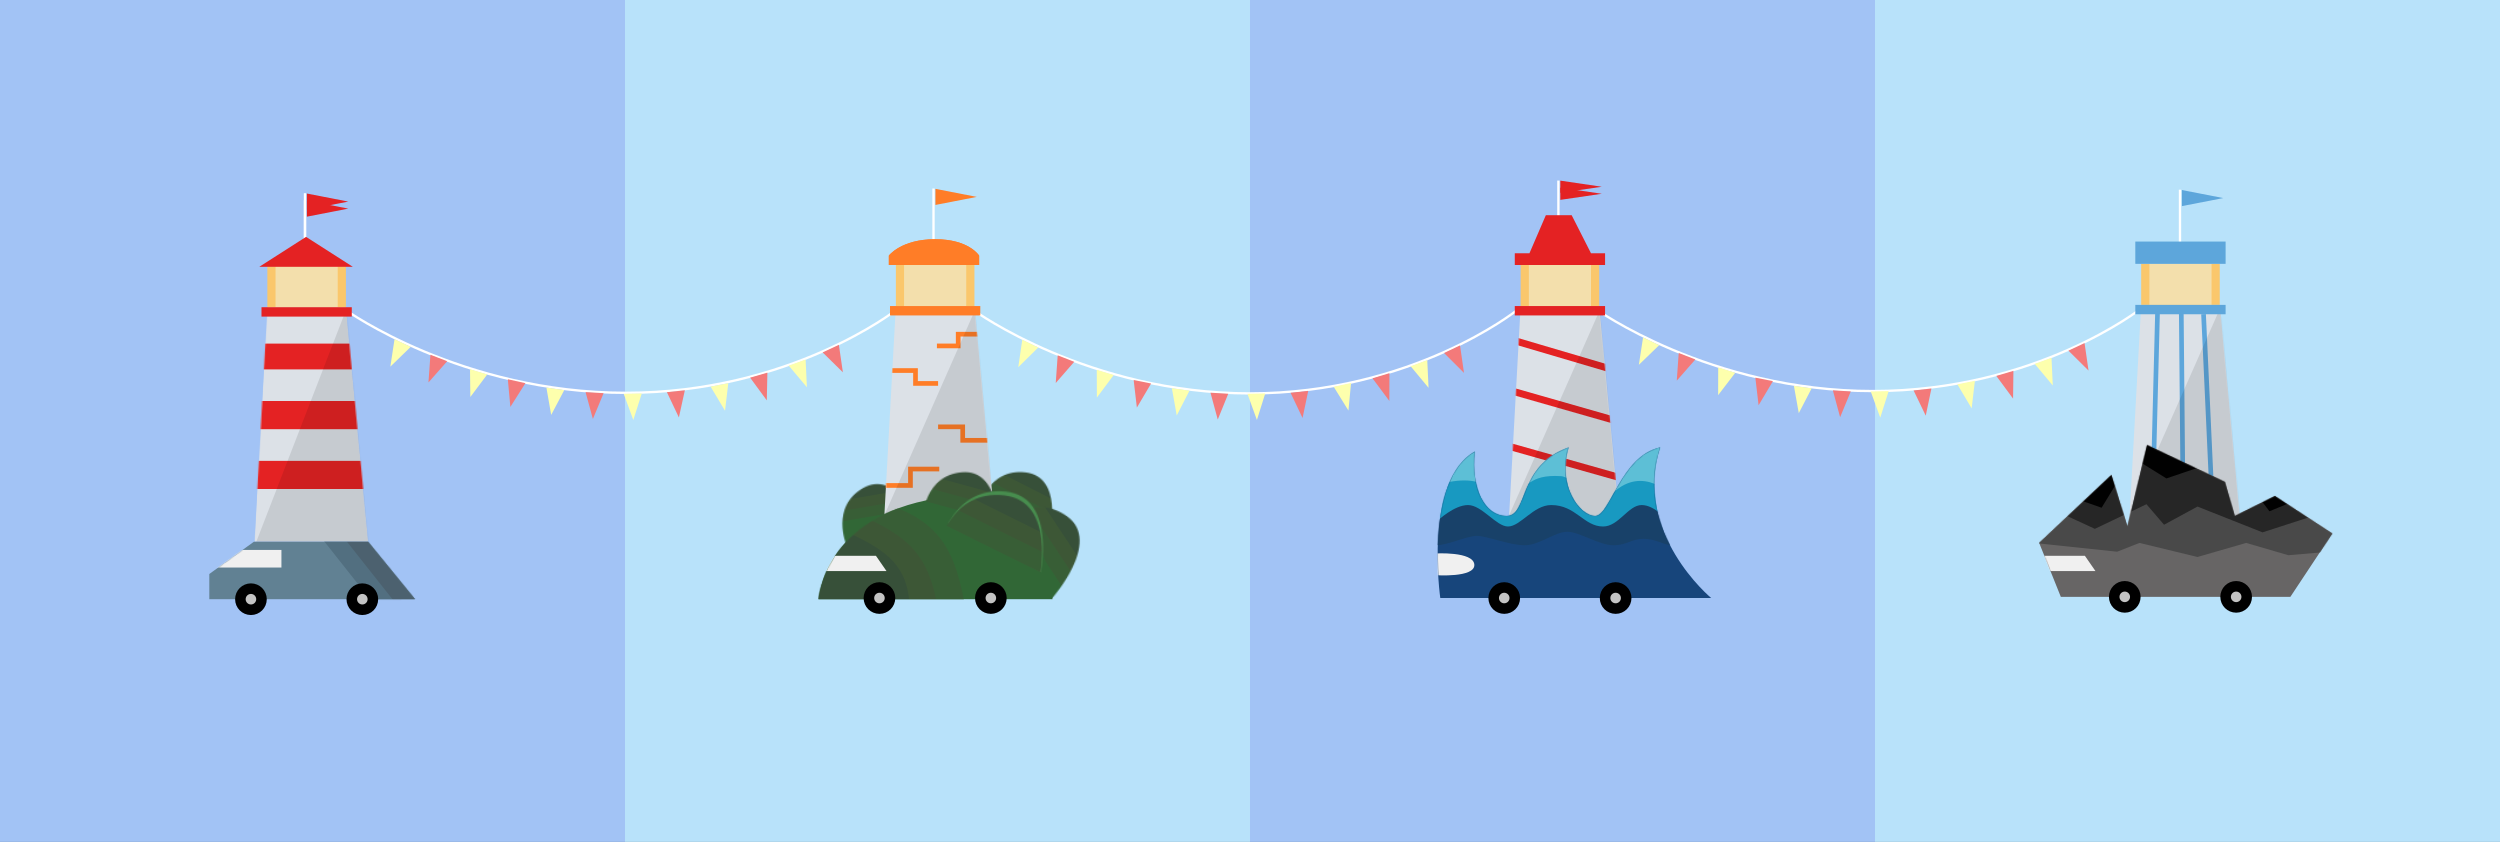 <?xml version="1.0"?>
<svg width="2132" height="718" viewBox="0 0 2132 718" fill="none" xmlns="http://www.w3.org/2000/svg">
<rect x="0" y="0" width="2132" height="718" fill="#333333" stroke="none"/>
<rect x="533" width="533" height="718" fill="#B8E2FA"></rect>
<rect x="1599" width="533" height="718" fill="#B8E2FA"></rect>
<rect width="533" height="718" fill="#A2C3F5"></rect>
<rect x="1066" width="533" height="718" fill="#A2C3F5"></rect>
<path d="M295 264.5C295 264.5 393.406 335 533.688 335C673.969 335 764 264.5 764 264.5" stroke="white" stroke-width="2"></path>
<path d="M332.885 312.673L336.464 289.248L350.267 295.799L332.885 312.673Z" fill="#FDFFAD"></path>
<path d="M401.117 338.55L400.826 314.878L415.529 319.292L401.117 338.55Z" fill="#FDFFAD"></path>
<path d="M435.239 347.019L433.07 323.436L448.081 326.772L435.239 347.019Z" fill="#F37A7A"></path>
<path d="M470.049 353.846L465.958 330.497L481.197 332.702L470.049 353.846Z" fill="#FDFFAD"></path>
<path d="M505.61 357.302L499.36 334.394L514.744 335.295L505.61 357.302Z" fill="#F37A7A"></path>
<path d="M540.097 358.171L531.902 335.829L547.311 335.522L540.097 358.171Z" fill="#FDFFAD"></path>
<path d="M578.955 355.993L568.723 334.431L584.044 332.824L578.955 355.993Z" fill="#F37A7A"></path>
<path d="M618.297 350.274L606.003 329.719L621.099 326.752L618.297 350.274Z" fill="#FDFFAD"></path>
<path d="M653.924 341.438L639.692 322.058L654.436 317.77L653.924 341.438Z" fill="#F37A7A"></path>
<path d="M688.133 330.243L672.604 311.793L687.023 306.593L688.133 330.243Z" fill="#FDFFAD"></path>
<path d="M718.812 317.513L701.549 300.528L715.397 294.065L718.812 317.513Z" fill="#F37A7A"></path>
<path d="M365.387 326.145L367.078 302.527L381.365 308.049L365.387 326.145Z" fill="#F37A7A"></path>
<path d="M1360 263C1360 263 1457.78 333.5 1597.16 333.5C1736.54 333.5 1826 263 1826 263" stroke="white" stroke-width="2"></path>
<path d="M1397.61 311.124L1401.22 287.721L1414.92 294.375L1397.61 311.124Z" fill="#FDFFAD"></path>
<path d="M1465.23 336.993L1465.28 313.319L1479.83 317.908L1465.23 336.993Z" fill="#FDFFAD"></path>
<path d="M1499.72 345.599L1496.96 322.075L1511.95 325.053L1499.72 345.599Z" fill="#F37A7A"></path>
<path d="M1534 352.354L1529.83 329.019L1544.98 331.172L1534 352.354Z" fill="#FDFFAD"></path>
<path d="M1569.25 355.8L1563.06 332.876L1578.34 333.815L1569.25 355.8Z" fill="#F37A7A"></path>
<path d="M1603.49 356.171L1595.35 333.829L1610.66 333.522L1603.49 356.171Z" fill="#FDFFAD"></path>
<path d="M1642.27 354.483L1631.92 332.981L1647.12 331.284L1642.27 354.483Z" fill="#F37A7A"></path>
<path d="M1681.43 348.281L1669.2 327.7L1684.19 324.764L1681.43 348.281Z" fill="#FDFFAD"></path>
<path d="M1716.75 339.934L1702.45 320.574L1717.05 316.258L1716.75 339.934Z" fill="#F37A7A"></path>
<path d="M1750.62 328.743L1735.19 310.293L1749.52 305.093L1750.62 328.743Z" fill="#FDFFAD"></path>
<path d="M1781.1 316.013L1763.95 299.028L1777.71 292.565L1781.1 316.013Z" fill="#F37A7A"></path>
<path d="M1429.94 324.645L1431.62 301.027L1445.81 306.549L1429.94 324.645Z" fill="#F37A7A"></path>
<path d="M831 265C831 265 927.938 335.5 1066.12 335.5C1204.31 335.5 1293 265 1293 265" stroke="white" stroke-width="2"></path>
<path d="M868.383 313.15L871.798 289.732L885.422 296.338L868.383 313.15Z" fill="#FDFFAD"></path>
<path d="M935.421 339.032L935.318 315.358L949.767 319.831L935.421 339.032Z" fill="#FDFFAD"></path>
<path d="M969.522 347.599L966.78 324.075L981.649 327.053L969.522 347.599Z" fill="#F37A7A"></path>
<path d="M1003.52 354.354L999.36 331.021L1014.38 333.17L1003.52 354.354Z" fill="#FDFFAD"></path>
<path d="M1038.5 357.802L1032.29 334.888L1047.45 335.801L1038.5 357.802Z" fill="#F37A7A"></path>
<path d="M1071.89 358.171L1063.82 335.829L1079 335.522L1071.89 358.171Z" fill="#FDFFAD"></path>
<path d="M1110.82 356.491L1100.59 334.944L1115.67 333.312L1110.82 356.491Z" fill="#F37A7A"></path>
<path d="M1149.95 350.137L1137.38 329.816L1152.19 326.566L1149.95 350.137Z" fill="#FDFFAD"></path>
<path d="M1184.83 341.912L1170.46 322.624L1184.9 318.23L1184.83 341.912Z" fill="#F37A7A"></path>
<path d="M1218.27 330.743L1202.97 312.293L1217.17 307.093L1218.27 330.743Z" fill="#FDFFAD"></path>
<path d="M1248.49 318.013L1231.48 301.028L1245.12 294.565L1248.49 318.013Z" fill="#F37A7A"></path>
<path d="M900.337 326.645L902.002 303.027L916.077 308.549L900.337 326.645Z" fill="#F37A7A"></path>
<path d="M1285.81 461L1296.81 261H1363.81L1382.81 461H1285.81Z" fill="#DCE1E7"></path>
<rect x="1296.81" y="226" width="67" height="35" fill="#FAC76C"></rect>
<rect x="1303.81" y="226" width="53" height="35" fill="#F3DFAC"></rect>
<mask id="mask0" mask-type="alpha" maskUnits="userSpaceOnUse" x="1285" y="261" width="98" height="200">
<path d="M1285.81 461L1296.81 261H1363.81L1382.81 461H1285.81Z" fill="#74FF51"></path>
</mask>
<g mask="url(#mask0)">
<line x1="1293.66" y1="291.122" x2="1371.66" y2="314.122" stroke="#E42223" stroke-width="6"></line>
<line x1="1291.63" y1="334.115" x2="1375.63" y2="358.115" stroke="#E42223" stroke-width="6"></line>
<line x1="1288.62" y1="381.113" x2="1380.62" y2="407.113" stroke="#E42223" stroke-width="6"></line>
</g>
<mask id="mask1" mask-type="alpha" maskUnits="userSpaceOnUse" x="1285" y="261" width="98" height="200">
<path d="M1285.81 461L1296.81 261H1363.81L1382.81 461H1285.81Z" fill="#DCE1E7"></path>
<path d="M1285.81 461L1296.81 261H1363.81L1382.81 461H1285.81Z" fill="url(#paint0_linear)"></path>
</mask>
<g mask="url(#mask1)">
<path d="M1276.81 462.45L1365.81 261H1376.9L1386.81 461L1276.81 462.45Z" fill="black" fill-opacity="0.1"></path>
</g>
<rect x="1291.81" y="261" width="77" height="8" fill="#E42223"></rect>
<line x1="1329" y1="154" x2="1329" y2="205" stroke="white" stroke-width="2"></line>
<path d="M1366 159.25L1330.66 164.446L1330.66 154.054L1366 159.25Z" fill="#E42223"></path>
<path d="M1366 165.25L1330.66 170.446L1330.66 160.054L1366 165.25Z" fill="#E42223"></path>
<path d="M1459.31 510H1228.28C1228.28 510 1213.81 409.5 1257.81 385C1254.31 416.5 1266.11 440 1284.81 440C1303.51 440 1293.81 397 1337.81 381.5C1327.81 414 1347.31 440 1360.31 440C1373.31 440 1381.81 389 1415.81 381.5C1392.31 454.5 1459.31 510 1459.31 510Z" fill="#17457B"></path>
<mask id="mask2" mask-type="alpha" maskUnits="userSpaceOnUse" x="1226" y="381" width="234" height="129">
<path d="M1459.31 510H1228.28C1228.28 510 1213.81 409.5 1257.81 385C1254.31 416.5 1266.11 440 1284.81 440C1303.51 440 1293.81 397 1337.81 381.5C1327.81 414 1347.31 440 1360.31 440C1373.31 440 1381.81 389 1415.81 381.5C1392.31 454.5 1459.31 510 1459.31 510Z" fill="#86FF84"></path>
</mask>
<g mask="url(#mask2)">
<path d="M1257.31 481.5C1256.49 470.029 1223.81 472 1223.81 472V490.5C1223.81 490.5 1258.13 492.97 1257.31 481.5Z" fill="#F0F0F0"></path>
<path d="M1224.56 421H1425.93C1425.93 421 1432.83 465 1425.93 465C1419.04 465 1412.22 459.5 1401.67 459.5C1391.12 459.5 1387.76 465 1375.78 465C1363.79 465 1347.05 453.5 1336.5 453.5C1325.95 453.5 1312.97 465 1300.17 465C1287.37 465 1268.13 457 1259.5 457C1250.87 457 1234.81 465 1224.56 465C1214.3 465 1224.56 421 1224.56 421Z" fill="#184169"></path>
<path d="M1226 404H1426L1421.9 444.055C1421.9 444.055 1411.42 430.703 1399.99 430.703C1388.57 430.703 1380.47 449 1367.14 449C1350.58 449 1343.97 430.703 1322.85 430.703C1307.64 430.703 1296.71 449 1286 449C1276 449 1263.8 430.703 1251.9 430.703C1239.99 430.703 1226 444.055 1226 444.055V404Z" fill="#1899C1"></path>
<path d="M1216 377H1426V422.793C1426 422.793 1401.69 396.121 1375.69 420.194C1361.04 433.76 1342.47 406.752 1331.19 406.058C1302.19 404.273 1305.69 417.563 1287 417.563C1268.31 417.563 1265.69 409.719 1248.69 409.719C1231.69 409.719 1216 417.563 1216 417.563V377Z" fill="#5DBFD6"></path>
</g>
<circle cx="1282.81" cy="510" r="9" fill="#C4C4C4" stroke="black" stroke-width="9"></circle>
<circle cx="1377.81" cy="510" r="9" fill="#C4C4C4" stroke="black" stroke-width="9"></circle>
<path d="M1291.81 216H1304.31L1318.31 183.5H1340.31L1356.81 216H1368.81V226H1291.81V216Z" fill="#E42223"></path>
<mask id="mask3" mask-type="alpha" maskUnits="userSpaceOnUse" x="708" y="404" width="76" height="61">
<path d="M735.961 416.267C763.801 400.239 783.418 444.873 783.418 444.873L721.672 464.46C721.672 464.46 708.121 432.294 735.961 416.267Z" fill="#316736"></path>
</mask>
<g mask="url(#mask3)">
<rect x="713.582" y="439.46" width="82.469" height="26.079" transform="rotate(-9.634 713.582 439.46)" fill="#316736"></rect>
<rect x="712.916" y="435.535" width="82.469" height="9.794" transform="rotate(-9.634 712.916 435.535)" fill="#385E36"></rect>
<rect x="713.411" y="423.458" width="74.056" height="12.847" transform="rotate(-9.634 713.411 423.458)" fill="#3D5736"></rect>
<rect x="714.858" y="414.903" width="64.113" height="12.204" transform="rotate(-9.634 714.858 414.903)" fill="#375039"></rect>
</g>
<mask id="mask4" mask-type="alpha" maskUnits="userSpaceOnUse" x="834" y="393" width="76" height="62">
<path d="M874.584 402.872C906.49 406.609 895.62 454.137 895.62 454.137L834.375 433.037C834.375 433.037 842.678 399.136 874.584 402.872Z" fill="#316736"></path>
</mask>
<g mask="url(#mask4)">
<rect x="842.789" y="408.144" width="82.469" height="12.903" transform="rotate(26.975 842.789 408.144)" fill="#385E36"></rect>
<rect x="852.195" y="395.197" width="74.056" height="17.126" transform="rotate(26.975 852.195 395.197)" fill="#3D5736"></rect>
<rect x="858.458" y="389.193" width="64.113" height="14.948" transform="rotate(26.975 858.458 389.193)" fill="#375039"></rect>
</g>
<mask id="mask5" mask-type="alpha" maskUnits="userSpaceOnUse" x="853" y="432" width="68" height="79">
<path d="M910.289 440.551C940.029 462.279 897 510.5 897 510.5L853.138 447.978C853.138 447.978 880.55 418.823 910.289 440.551Z" fill="#316736"></path>
</mask>
<g mask="url(#mask5)">
<rect x="869.879" y="442.973" width="94.553" height="16.652" transform="rotate(56.447 869.879 442.973)" fill="#316736"></rect>
<rect x="875.578" y="427.878" width="94.553" height="14.793" transform="rotate(56.447 875.578 427.878)" fill="#385E36"></rect>
<rect x="892.27" y="420.26" width="84.907" height="19.636" transform="rotate(56.447 892.27 420.26)" fill="#3D5736"></rect>
<rect x="901.908" y="417.8" width="73.507" height="17.138" transform="rotate(56.447 901.908 417.8)" fill="#375039"></rect>
</g>
<path d="M753 461L764 261H831L850 461H753Z" fill="#DCE1E7"></path>
<mask id="mask6" mask-type="alpha" maskUnits="userSpaceOnUse" x="753" y="261" width="97" height="200">
<path d="M753 461L764 261H831L850 461H753Z" fill="#9DFF3C"></path>
</mask>
<g mask="url(#mask6)">
<path d="M753 316H780.741V327H800" stroke="#FF7D27" stroke-width="4"></path>
<path d="M747 414H776.444V400H801" stroke="#FF7D27" stroke-width="4"></path>
<path d="M799 295H817.148V285H838" stroke="#FF7D27" stroke-width="4"></path>
<path d="M800 364H821V375.5H842.5" stroke="#FF7D27" stroke-width="4"></path>
</g>
<mask id="mask7" mask-type="alpha" maskUnits="userSpaceOnUse" x="753" y="261" width="97" height="200">
<path d="M753 461L764 261H831L850 461H753Z" fill="#DCE1E7"></path>
<path d="M753 461L764 261H831L850 461H753Z" fill="url(#paint1_linear)"></path>
</mask>
<g mask="url(#mask7)">
<path d="M744 462.45L833 261H844.089L854 461L744 462.45Z" fill="black" fill-opacity="0.1"></path>
</g>
<path d="M799 425C895.587 409.436 897.5 511 897.5 511L698 511C698 511 702.413 440.564 799 425Z" fill="#316736"></path>
<mask id="mask8" mask-type="alpha" maskUnits="userSpaceOnUse" x="786" y="398" width="71" height="51">
<path d="M820.329 402.746C852.33 399.936 851.321 448.681 851.321 448.681L787.07 440.437C787.07 440.437 788.328 405.556 820.329 402.746Z" fill="#316736"></path>
</mask>
<g mask="url(#mask8)">
<rect x="790.263" y="414.355" width="82.469" height="12.903" transform="rotate(15.278 790.263 414.355)" fill="#385E36"></rect>
<rect x="796.848" y="399.77" width="74.056" height="17.126" transform="rotate(15.278 796.848 399.77)" fill="#3D5736"></rect>
<rect x="801.764" y="392.621" width="64.113" height="14.948" transform="rotate(15.278 801.764 392.621)" fill="#375039"></rect>
</g>
<mask id="mask9" mask-type="alpha" maskUnits="userSpaceOnUse" x="802" y="418" width="88" height="73">
<path d="M857.567 419.238C901.791 423.804 887.124 490.664 887.124 490.664L802.119 462.374C802.119 462.374 813.343 414.671 857.567 419.238Z" fill="#10EF26"></path>
</mask>
<g mask="url(#mask9)">
<path d="M859.568 417.238C903.792 421.804 889.124 488.664 889.124 488.664L805.12 444.374C805.12 444.374 815.343 412.671 859.568 417.238Z" fill="#478D4E"></path>
</g>
<mask id="mask10" mask-type="alpha" maskUnits="userSpaceOnUse" x="800" y="422" width="89" height="73">
<path d="M856.136 422.427C900.991 427.203 886.428 494.098 886.428 494.098L800.121 465.375C800.121 465.375 811.281 417.651 856.136 422.427Z" fill="#316736"></path>
</mask>
<g mask="url(#mask10)">
<rect x="811.568" y="430.298" width="115.802" height="18.118" transform="rotate(26.374 811.568 430.298)" fill="#385E36"></rect>
<rect x="824.585" y="411.98" width="103.989" height="24.049" transform="rotate(26.374 824.585 411.98)" fill="#3D5736"></rect>
<rect x="833.292" y="403.458" width="90.027" height="20.989" transform="rotate(26.374 833.292 403.458)" fill="#375039"></rect>
</g>
<rect x="764" y="226" width="67" height="35" fill="#FAC76C"></rect>
<rect x="771" y="226" width="53" height="35" fill="#F3DFAC"></rect>
<line x1="796.097" y1="160.754" x2="796.097" y2="212" stroke="white" stroke-width="2"></line>
<path d="M833 167.913L797.75 174.766L797.75 161.06L833 167.913Z" fill="#FF7D27"></path>
<path d="M758 218C758 218 768.5 204 797.5 204C826.5 204 835 218 835 218V226H758V218Z" fill="#FF7D27"></path>
<path d="M758 218C758 218 768.5 204 797.5 204C826.5 204 835 218 835 218V226H758V218Z" fill="#FF7D27"></path>
<mask id="mask11" mask-type="alpha" maskUnits="userSpaceOnUse" x="698" y="423" width="200" height="88">
<path d="M799 425C895.587 409.436 897.5 511 897.5 511L698 511C698 511 702.413 440.564 799 425Z" fill="#41FF54"></path>
</mask>
<g mask="url(#mask11)">
<path d="M755.682 429.389C800.471 445.423 814.943 466.418 824.062 523.173L780.22 555.14L711.839 461.356L755.682 429.389Z" fill="#385E36"></path>
<path d="M737.695 441.265C780.783 460.488 794.799 479.67 801.062 528.174L757.22 560.141L693.853 473.232L737.695 441.265Z" fill="#3D5736"></path>
<path d="M721.671 453.575C764.606 472.424 776.76 488.641 776.063 528.174L732.22 560.141L677.828 485.542L721.671 453.575Z" fill="#375039"></path>
<path d="M747 474H703L696 487H756L747 474Z" fill="#F0F0F0"></path>
</g>
<circle cx="750" cy="510" r="9" fill="#C4C4C4" stroke="black" stroke-width="9"></circle>
<circle cx="845" cy="510" r="9" fill="#C4C4C4" stroke="black" stroke-width="9"></circle>
<rect x="759" y="261" width="77" height="8" fill="#FF7D27"></rect>
<mask id="mask12" mask-type="alpha" maskUnits="userSpaceOnUse" x="217" y="262" width="97" height="200">
<path d="M217 462L228 262H295L314 462H217Z" fill="#DCE1E7"></path>
<path d="M217 462L228 262H295L314 462H217Z" fill="url(#paint2_linear)"></path>
</mask>
<g mask="url(#mask12)">
<path d="M217 462L228 262H295L314 462H217Z" fill="#DCE1E7"></path>
</g>
<mask id="mask13" mask-type="alpha" maskUnits="userSpaceOnUse" x="217" y="262" width="97" height="200">
<path d="M217 462L228 262H295L314 462H217Z" fill="#2EFF81"></path>
</mask>
<g mask="url(#mask13)">
<path d="M214 315L215.941 293H308.051L310 315H214Z" fill="#E42223"></path>
<path d="M212 366L214.187 342H312.438L316 366H212Z" fill="#E42223"></path>
<path d="M205 417L206.745 393H319.157L321 417H205Z" fill="#E42223"></path>
</g>
<mask id="mask14" mask-type="alpha" maskUnits="userSpaceOnUse" x="217" y="262" width="97" height="200">
<path d="M217 462L228 262H295L314 462H217Z" fill="#DCE1E7"></path>
<path d="M217 462L228 262H295L314 462H217Z" fill="url(#paint3_linear)"></path>
</mask>
<g mask="url(#mask14)">
<path d="M218 463.45L296 262H308.089L318 462L218 463.45Z" fill="black" fill-opacity="0.1"></path>
</g>
<rect x="228" y="227" width="67" height="35" fill="#FAC76C"></rect>
<rect x="235" y="227" width="53" height="35" fill="#F3DFAC"></rect>
<line x1="260.097" y1="164.754" x2="260.097" y2="216" stroke="white" stroke-width="2"></line>
<path d="M297 171.913L261.75 178.766L261.75 165.06L297 171.913Z" fill="#E42223"></path>
<line x1="260.097" y1="170.754" x2="260.097" y2="222" stroke="white" stroke-width="2"></line>
<path d="M297 177.913L261.75 184.766L261.75 171.06L297 177.913Z" fill="#E42223"></path>
<path d="M261 202L300.837 227.5H221.163L261 202Z" fill="#E42223"></path>
<rect x="223" y="262" width="77" height="8" fill="#E42223"></rect>
<path d="M216.5 462H314L354 511H178.5V489.5L216.5 462Z" fill="#618193"></path>
<mask id="mask15" mask-type="alpha" maskUnits="userSpaceOnUse" x="178" y="462" width="176" height="50">
<path d="M178.5 489.5L216.5 462H314L354 511L178.5 511.5V489.5Z" fill="#47FF5A"></path>
</mask>
<g mask="url(#mask15)">
<path d="M176 484L191 469H240V484H176Z" fill="#F0F0F0"></path>
<path d="M288.362 455.852L314.541 460.786L356.81 512.352L343.571 523.204L288.362 455.852Z" fill="#4C616F"></path>
<path d="M269.55 452.902L295.139 461.06L340.312 518.123L328.551 527.433L269.55 452.902Z" fill="#526F80"></path>
</g>
<circle cx="214" cy="511" r="9" fill="#C4C4C4" stroke="black" stroke-width="9"></circle>
<circle cx="309" cy="511" r="9" fill="#C4C4C4" stroke="black" stroke-width="9"></circle>
<path d="M1815 460L1826 260H1893L1912 460H1815Z" fill="#DCE1E7"></path>
<rect x="1826" y="225" width="67" height="35" fill="#FAC76C"></rect>
<rect x="1833" y="225" width="53" height="35" fill="#F3DFAC"></rect>
<line x1="1840" y1="264.051" x2="1835" y2="460.051" stroke="#5DA6DB" stroke-width="4"></line>
<line x1="1860.18" y1="263.981" x2="1862" y2="459.981" stroke="#5DA6DB" stroke-width="4"></line>
<line x1="1879.18" y1="267.908" x2="1888" y2="459.908" stroke="#5DA6DB" stroke-width="4"></line>
<mask id="mask16" mask-type="alpha" maskUnits="userSpaceOnUse" x="1815" y="259" width="97" height="200">
<path d="M1815 459L1826 259H1893L1912 459H1815Z" fill="#DCE1E7"></path>
<path d="M1815 459L1826 259H1893L1912 459H1815Z" fill="url(#paint4_linear)"></path>
</mask>
<g mask="url(#mask16)">
<path d="M1806 460.45L1895 259H1906.09L1916 459L1806 460.45Z" fill="black" fill-opacity="0.1"></path>
</g>
<rect x="1821" y="260" width="77" height="8" fill="#5DA6DB"></rect>
<path d="M1757.47 509L1739 463L1800.62 405L1814.3 449L1831 379.5L1897.44 411L1905.86 440L1940 423L1989 455L1953.22 509H1757.47Z" fill="#676565"></path>
<mask id="mask17" mask-type="alpha" maskUnits="userSpaceOnUse" x="1739" y="379" width="250" height="130">
<path d="M1757.47 509L1739 463L1800.62 405L1814.3 449L1831 379.5L1897.44 411L1905.86 440L1940 423L1989 455L1953.22 509H1757.47Z" fill="#6BFF71"></path>
</mask>
<g mask="url(#mask17)">
<path d="M1778 474H1740L1745 487H1787L1778 474Z" fill="#F0F0F0"></path>
<path d="M1678 428H1992V470L1951.5 473.5L1915.5 463L1874 475L1824.5 463L1805.5 470.5L1734.25 463H1678V428Z" fill="#494949"></path>
<path d="M1678 375H1982V437L1929.5 454L1874 432L1845.5 447.5L1830.5 430L1786.5 451L1754 436L1678 444V375Z" fill="#262626"></path>
<path d="M1678 371H1967V423L1935.38 436L1900.5 390L1847.5 408L1818.5 390L1792.25 433L1765.12 423.5L1678 423V371Z" fill="#010101"></path>
</g>
<circle cx="1812" cy="509" r="9" fill="#C4C4C4" stroke="black" stroke-width="9"></circle>
<circle cx="1907" cy="509" r="9" fill="#C4C4C4" stroke="black" stroke-width="9"></circle>
<line x1="1859.1" y1="161.754" x2="1859.1" y2="213" stroke="white" stroke-width="2"></line>
<path d="M1896 168.913L1860.75 175.766L1860.75 162.06L1896 168.913Z" fill="#5DA6DB"></path>
<rect x="1821" y="206" width="77" height="19" fill="#5DA6DB"></rect>
<defs>
<linearGradient id="paint0_linear" x1="1270.81" y1="261" x2="1382.81" y2="261" gradientUnits="userSpaceOnUse">
<stop stop-color="#8E8E8E"></stop>
<stop offset="1" stop-color="white" stop-opacity="0"></stop>
</linearGradient>
<linearGradient id="paint1_linear" x1="738" y1="261" x2="850" y2="261" gradientUnits="userSpaceOnUse">
<stop stop-color="#8E8E8E"></stop>
<stop offset="1" stop-color="white" stop-opacity="0"></stop>
</linearGradient>
<linearGradient id="paint2_linear" x1="202" y1="262" x2="314" y2="262" gradientUnits="userSpaceOnUse">
<stop stop-color="#8E8E8E"></stop>
<stop offset="1" stop-color="white" stop-opacity="0"></stop>
</linearGradient>
<linearGradient id="paint3_linear" x1="202" y1="262" x2="314" y2="262" gradientUnits="userSpaceOnUse">
<stop stop-color="#8E8E8E"></stop>
<stop offset="1" stop-color="white" stop-opacity="0"></stop>
</linearGradient>
<linearGradient id="paint4_linear" x1="1800" y1="259" x2="1912" y2="259" gradientUnits="userSpaceOnUse">
<stop stop-color="#8E8E8E"></stop>
<stop offset="1" stop-color="white" stop-opacity="0"></stop>
</linearGradient>
</defs>
</svg>
